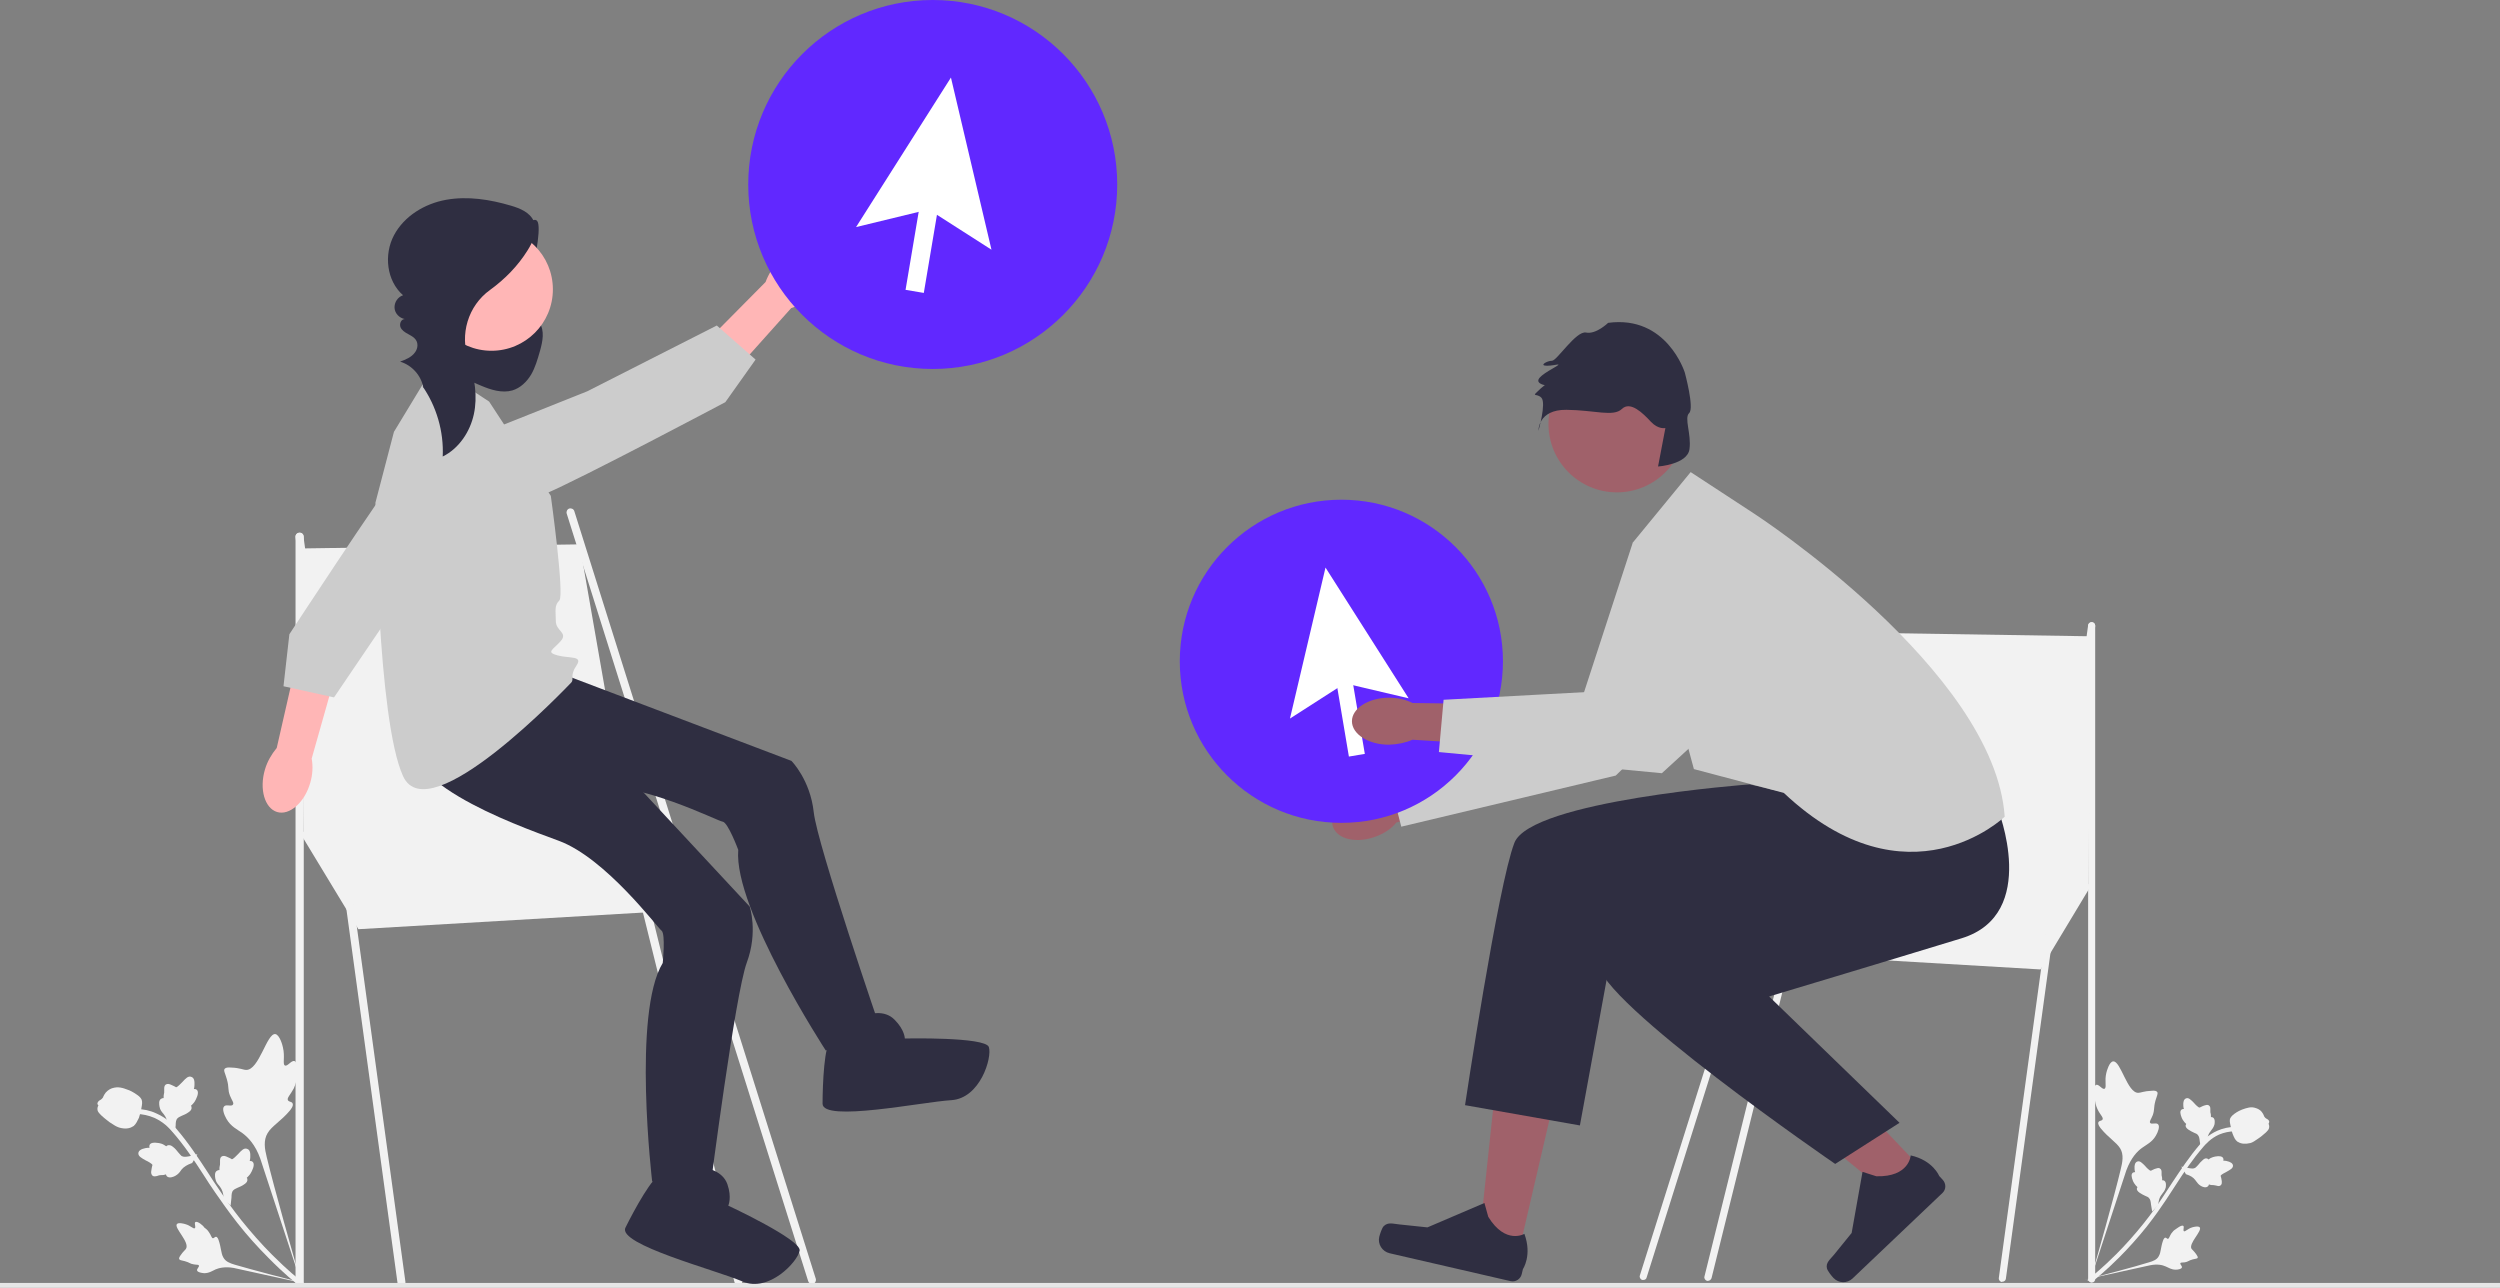 <?xml version="1.0" encoding="utf-8"?>
<!-- Generator: Adobe Illustrator 27.0.1, SVG Export Plug-In . SVG Version: 6.00 Build 0)  -->
<svg version="1.1" id="Layer_1" xmlns="http://www.w3.org/2000/svg" xmlns:xlink="http://www.w3.org/1999/xlink" x="0px" y="0px"
	 viewBox="0 0 851 438.4" style="enable-background:new 0 0 851 438.4;" xml:space="preserve">
<rect x="0" y="0" width="851" height="438.4" fill="#808080" stroke="none"/>
<style type="text/css">
	.st0{fill:#F2F2F2;}
	.st1{fill:#E6E6E6;}
	.st2{fill:#2F2E41;}
	.st3{fill:#CCCCCC;}
	.st4{fill:#FFB6B6;}
	.st5{fill:#6128FF;}
	.st6{fill:#FFFFFF;}
	.st7{fill:#A0616A;}
</style>
<g>
	<path class="st0" d="M100.3,361.2c-1.1-0.4-2.4,1.9-3.3,1.5c-0.9-0.4,0.1-2.9-0.7-6.2c-0.1-0.6-1.1-4.3-2.6-4.5
		c-2.9-0.3-5.5,12.3-9.9,12.2c-1,0-2.1-0.7-5.1-0.8c-1.2-0.1-1.8,0-2.2,0.4c-0.5,0.6,0.1,1.4,0.7,3.5c0.9,3.1,0.2,3.4,1.1,5.7
		c0.7,1.7,1.4,2.4,1,3c-0.5,0.8-2.3-0.2-3,0.6c-0.8,0.8,0,2.9,0.8,4.3c1.5,2.6,3.6,3.5,5.4,4.8c1.9,1.4,4.4,3.9,6.1,8.7l14.3,43.5
		c-2.7-9.1-9.8-34.3-12.1-44c-0.7-2.8-1.2-5.7,0.3-8.2c1.4-2.4,4.6-4.1,7.6-7.7c0.3-0.4,1.3-1.6,0.9-2.4c-0.3-0.7-1.2-0.4-1.6-1.1
		c-0.4-0.8,0.9-1.9,2-4c0.7-1.5,0.9-2.7,1.1-3.8C101,366.6,101.7,361.8,100.3,361.2L100.3,361.2L100.3,361.2z"/>
	<path class="st0" d="M66.5,416c-0.5,0.4,0.3,1.7-0.2,2.1c-0.5,0.3-1.4-0.9-3.2-1.4c-0.3-0.1-2.4-0.7-2.9,0c-1,1.3,4.5,6.2,3.1,8.4
		c-0.3,0.5-0.9,0.8-1.9,2.3c-0.4,0.6-0.5,0.9-0.4,1.2c0.2,0.4,0.7,0.4,1.9,0.7c1.8,0.5,1.7,0.9,3.1,1.1c1,0.2,1.6,0,1.7,0.4
		c0.2,0.5-0.8,1.1-0.6,1.7c0.2,0.6,1.4,0.8,2.4,0.9c1.7,0,2.8-0.8,3.9-1.3c1.2-0.5,3.2-1,6.1-0.5l25.5,5.6
		c-5.2-1.3-19.7-5.1-25.1-6.7c-1.6-0.5-3.1-1-3.9-2.5c-0.8-1.4-0.7-3.4-1.6-5.9c-0.1-0.3-0.4-1.1-0.9-1.1c-0.4,0-0.6,0.5-1,0.5
		c-0.5,0-0.6-1-1.4-2.1c-0.5-0.8-1.1-1.2-1.6-1.6C69.3,417.3,67.2,415.5,66.5,416L66.5,416L66.5,416z"/>
	<path class="st0" d="M78.5,410.4l-2.4-2.5l0-0.3c-0.1-1.5-0.5-2.7-1.2-3.6c-0.1-0.1-0.2-0.3-0.3-0.4c-0.5-0.6-1.1-1.2-1.3-2.4
		c-0.1-0.6-0.4-2.2,0.6-2.7c0.3-0.2,0.5-0.2,0.8-0.2c0,0,0-0.1,0-0.1c0-0.6,0-1,0.1-1.3c0.1-0.3,0.1-0.5,0.1-1.1c0-0.2,0-0.4,0-0.6
		c0-0.5,0-1.1,0.5-1.5c0.6-0.4,1.2-0.2,1.7,0c0.8,0.3,1.2,0.6,1.5,0.7c0.1,0.1,0.2,0.1,0.3,0.2c0.4,0.1,1.7-1.3,2.2-1.8
		c1.1-1.2,2-2.2,3.1-1.7c0.8,0.3,1.1,1.2,1,2.8c0,0.5-0.1,0.9-0.2,1.3c0.3,0,0.6,0,0.9,0.2l0,0c0.7,0.5,0.6,1.7-0.2,3.3
		c-0.2,0.4-0.5,1-1,1.5c-0.2,0.3-0.5,0.5-0.7,0.7c0.1,0.1,0.2,0.3,0.2,0.5c0.1,0.6-0.2,1.2-1,1.7c-0.8,0.6-1.6,0.9-2.3,1.2
		c-0.6,0.3-1.1,0.5-1.4,0.8c-0.6,0.5-0.7,1.4-0.7,2.5L78.5,410.4L78.5,410.4L78.5,410.4z"/>
	<path class="st0" d="M67.2,392.9l-1.8,3l-0.3,0.1c-1.4,0.5-2.5,1.2-3.2,2c-0.1,0.1-0.2,0.3-0.3,0.4c-0.4,0.6-0.9,1.3-2,1.9
		c-0.6,0.3-2,0.9-2.8,0.1c-0.2-0.2-0.3-0.5-0.3-0.7c0,0-0.1,0-0.1,0.1c-0.6,0.2-1,0.2-1.3,0.2c-0.3,0-0.5,0-1,0.1
		c-0.2,0.1-0.4,0.1-0.6,0.2c-0.5,0.1-1.1,0.3-1.6-0.1c-0.5-0.5-0.5-1.2-0.4-1.6c0.1-0.8,0.2-1.3,0.3-1.7c0-0.1,0.1-0.3,0.1-0.3
		c0-0.4-1.6-1.3-2.3-1.6c-1.4-0.8-2.6-1.4-2.5-2.5c0.1-0.8,0.9-1.4,2.5-1.7c0.5-0.1,0.9-0.1,1.3-0.1c-0.1-0.3-0.1-0.6,0-0.9l0,0
		c0.3-0.8,1.4-1,3.2-0.7c0.4,0.1,1.1,0.2,1.7,0.6c0.3,0.2,0.6,0.4,0.8,0.5c0.1-0.1,0.2-0.2,0.4-0.3c0.6-0.2,1.2-0.1,1.9,0.5
		c0.8,0.6,1.3,1.3,1.8,1.9c0.4,0.5,0.8,0.9,1.1,1.2c0.7,0.4,1.5,0.3,2.6,0.1L67.2,392.9C67.2,392.9,67.2,392.9,67.2,392.9z"/>
	<path class="st0" d="M59.5,385.9l-2.4-2.5l0-0.3c-0.1-1.5-0.5-2.7-1.2-3.6c-0.1-0.1-0.2-0.3-0.3-0.4c-0.5-0.6-1.1-1.2-1.3-2.4
		c-0.1-0.6-0.4-2.2,0.6-2.7c0.3-0.2,0.5-0.2,0.8-0.2c0,0,0-0.1,0-0.1c0-0.6,0-1,0.1-1.3c0.1-0.3,0.1-0.5,0.1-1.1c0-0.2,0-0.4,0-0.6
		c0-0.5,0-1.1,0.5-1.5c0.6-0.4,1.2-0.2,1.7,0c0.8,0.3,1.2,0.6,1.5,0.7c0.1,0.1,0.2,0.1,0.3,0.2c0.4,0.1,1.7-1.3,2.2-1.8
		c1.1-1.2,2-2.2,3.1-1.7c0.8,0.3,1.1,1.2,1,2.8c0,0.5-0.1,0.9-0.2,1.3c0.3,0,0.6,0,0.9,0.2l0,0c0.7,0.5,0.6,1.7-0.2,3.3
		c-0.2,0.4-0.5,1-1,1.5c-0.2,0.3-0.5,0.5-0.7,0.7c0.1,0.1,0.2,0.3,0.2,0.5c0.1,0.6-0.2,1.2-1,1.7c-0.8,0.6-1.6,0.9-2.3,1.2
		c-0.6,0.3-1.1,0.5-1.4,0.8c-0.6,0.5-0.7,1.4-0.7,2.5L59.5,385.9L59.5,385.9L59.5,385.9z"/>
	<path class="st0" d="M103.7,437.3l-0.9,0.1l-0.7-0.6l0.7,0.6l-0.6,0.6c-0.1-0.1-0.2-0.2-0.4-0.4c-1.3-1-5.1-4-10.4-9.4
		c-3.7-3.7-7.3-7.7-10.6-11.9c-3.3-4.2-5.6-7.6-7.5-10.3c-1.4-2-2.7-4-3.9-5.9c-3.3-5.1-6.5-10-10.7-14.8c-0.9-1.1-2.9-3.3-6.2-4.8
		c-1.9-0.8-4-1.3-6.2-1.3l0-1.7c2.4,0,4.8,0.5,6.9,1.5c3.7,1.6,5.8,4,6.8,5.2c4.2,4.9,7.4,9.8,10.8,15c1.2,1.9,2.5,3.9,3.9,5.9
		c1.8,2.7,4.1,6,7.4,10.2c3.3,4.1,6.8,8.1,10.5,11.8c5.3,5.3,9,8.3,10.3,9.2C103.5,436.8,103.7,436.9,103.7,437.3
		C103.7,437.3,103.7,437.3,103.7,437.3z"/>
	<path class="st0" d="M45.5,383.3c-0.1,0-0.1,0.1-0.2,0.1c-1.2,0.8-2.8,1-4.8,0.4c-0.9-0.3-1.7-0.8-3.2-1.8c-0.2-0.2-1.4-1-2.8-2.3
		c-0.9-0.9-1.2-1.3-1.3-1.8c-0.1-0.6,0-1.1,0.3-1.6c-0.1-0.1-0.2-0.3-0.3-0.4c-0.2-0.7,0.5-1.2,0.8-1.4c0.2-0.1,0.4-0.2,0.6-0.4
		c0.3-0.3,0.5-0.5,0.6-0.9c0.2-0.4,0.4-0.8,0.8-1.3c0.9-1,1.9-1.4,2.3-1.5c1.9-0.6,3.5-0.1,5.3,0.6c0.4,0.1,1.7,0.7,3.1,1.7
		c1,0.7,1.3,1.2,1.5,1.6c0.3,0.8,0.2,1.5-0.1,3.1c-0.4,1.7-0.6,2.5-0.8,3.1C46.7,381.7,46.3,382.6,45.5,383.3
		C45.5,383.3,45.5,383.3,45.5,383.3z"/>
</g>
<g>
	<polygon class="st0" points="102,283.3 122,316.3 238.2,309.5 207.3,269.6 	"/>
	<path class="st0" d="M136.7,437.8c-0.7,0-1.3-0.5-1.4-1.2l-34.7-253.7c-0.1-0.8,0.4-1.4,1.2-1.5c0.8-0.1,1.4,0.4,1.5,1.2
		l34.7,253.7c0.1,0.8-0.4,1.4-1.2,1.5C136.9,437.7,136.8,437.8,136.7,437.8L136.7,437.8z"/>
	<path class="st0" d="M102,438.1c-0.8,0-1.4-0.6-1.4-1.4v-254c0-0.8,0.6-1.4,1.4-1.4s1.4,0.6,1.4,1.4v254
		C103.4,437.5,102.8,438.1,102,438.1z"/>
	<path class="st0" d="M276.4,437.1c-0.6,0-1.1-0.4-1.3-1l-82.2-261.3c-0.2-0.7,0.2-1.5,0.9-1.7c0.7-0.2,1.5,0.2,1.7,0.9l82.2,261.3
		c0.2,0.7-0.2,1.5-0.9,1.7C276.7,437,276.5,437.1,276.4,437.1z"/>
	<path class="st0" d="M251.3,437.4c-0.6,0-1.2-0.4-1.3-1l-57.1-230.6c-0.2-0.7,0.3-1.5,1-1.7c0.7-0.2,1.5,0.3,1.7,1l57.1,230.6
		c0.2,0.7-0.3,1.5-1,1.7C251.5,437.4,251.4,437.4,251.3,437.4z"/>
	<polygon class="st0" points="102,186.7 197.3,185.3 214.8,285.4 103.4,285.4 	"/>
</g>
<rect id="uuid-9b30b827-6513-40a8-b334-b5fbd730ae9a" y="436.7" class="st1" width="851" height="1.7"/>
<g>
	<path class="st2" d="M174.5,77.4c2.9,1.6,7.5-4.8,8.6-1.7s-1.5,15.8-2.8,18.8c-0.7,1.5-1.6,2.9-2.2,4.4s-1,3.3-0.4,4.8
		c1,2.7,4.3,3.8,5.9,6.1c1.9,2.8,1.1,6.5,0.2,9.7c-0.8,2.8-1.6,5.6-3,8c-1.5,2.5-3.7,4.6-6.4,5.4c-3.5,1-7.3-0.2-10.6-1.6
		c-3.3-1.3-6.5-2.9-9.2-5s-5.1-5.1-6-8.4c-1.2-4.2-0.2-8.9,1.9-12.8s5.2-7.1,8.4-10.2c5.4-5.1,11.1-9.9,17.1-14.3"/>
	<path class="st2" d="M192.4,229.8l77,29.2c0,0,6.4,6.4,7.6,17.5c1.2,11.1,22.8,74.1,22.8,74.1l-18.7,7c0,0-31.5-48.4-29.8-68.3
		c0,0-3.5-9.4-5.3-9.6s-28-13.7-44.9-12s-61.3,7-62.4-13.4c-1.2-20.4,9.1-20.4,9.1-20.4L192.4,229.8L192.4,229.8z"/>
	<path class="st2" d="M295.7,345.3c0,0,5.3-1.8,8.8,1.8c3.5,3.5,3.5,6.4,3.5,6.4s27.4-0.6,28.6,2.9s-2.9,17.5-12.8,18.1
		s-43.8,7.6-43.8,1.2s0.6-21,2.9-21C285.2,354.7,295.7,345.3,295.7,345.3z"/>
	<path class="st2" d="M199.1,248.3l56.1,60.3c0,0,2.9,8.6-1,19.1s-12.4,76.5-12.4,76.5l-19.8-2c0,0-6.8-57.4,3.6-74.4
		c0,0,1-9.9-0.4-11c-1.4-1-19-24.7-35-30.6s-58-20.9-50-39.7c8-18.8,17.2-14.3,17.2-14.3L199.1,248.3L199.1,248.3z"/>
	<path class="st2" d="M240.5,397.7c0,0,5.5,0.8,7.1,5.4s0.3,7.3,0.3,7.3s24.9,11.6,24.3,15.3s-10.4,14.4-19.5,10.5
		s-42.6-12.6-39.8-18.3s9.8-18.6,11.9-17.5S240.5,397.7,240.5,397.7L240.5,397.7z"/>
	<path class="st3" d="M147.8,124.4l18.7,12.3l21,32.1c0,0,4.7,33.8,2.9,35.6s-1.2,3.5-1.2,7c0,3.5,4.3,3.9,1.6,6.9
		c-2.7,3-5,3.7-1,4.8c4.1,1.1,8.8,0,6.4,3.5c-2.4,3.5-0.6,4.6-1.8,5.8c-1.2,1.2-48.4,51.1-57.2,31.8s-9.4-93.1-9.4-93.1l6.3-24.1
		L147.8,124.4L147.8,124.4z"/>
	<g>
		<path id="uuid-d4ebd0a3-ba64-4a91-a7b4-f6dfa075657d-346" class="st4" d="M90.2,261.9c-2,6.7-0.1,13.2,4.1,14.5s9.4-3.2,11.3-9.9
			c0.8-2.7,1-5.5,0.5-8.3l8.1-28.6l-13.5-3.5l-6.5,28.5C92.4,256.8,91,259.2,90.2,261.9L90.2,261.9z"/>
		<path class="st3" d="M167.1,165c0,0-21.8-16.6-30-6.1s-38.6,57-38.6,57l-2,17.7l17.2,3.8l27.8-41L167.1,165L167.1,165z"/>
	</g>
	<g>
		<path id="uuid-2985f50f-051f-4f07-b03f-e61c1365f091-347" class="st4" d="M276.4,100.5c5-4.9,6.5-11.5,3.4-14.7
			c-3.1-3.2-9.7-1.8-14.7,3.2c-2,1.9-3.5,4.3-4.5,7l-20.9,21.1l10.1,9.6l19.5-21.8C272,104,274.5,102.5,276.4,100.5z"/>
		<path class="st3" d="M162.3,148.2c0,0,11,25.1,23.3,19.9s61.3-31.2,61.3-31.2l10.3-14.5l-13.2-11.6l-44.1,22.4L162.3,148.2
			L162.3,148.2z"/>
	</g>
	<circle class="st4" cx="167.3" cy="98.5" r="20.9"/>
	<path class="st2" d="M143.7,131.3c4.9,7,7.4,15.6,7,24.1c5.5-2.7,9.3-8.4,10.6-14.4s0.3-12.4-1.7-18.2c0-0.1,0-0.1-0.1-0.2
		c-3.1-8.7-0.2-18.5,7.3-23.9c5.1-3.7,9.5-8.2,12.8-13.5c1.9-3,3.5-6.7,2.1-9.9c-1.3-3-4.7-4.4-7.8-5.3c-7.1-2.1-14.7-3.3-22-2
		c-7.3,1.3-14.3,5.5-17.8,12.1s-2.5,15.5,3.1,20.4c-1.8,0.6-3,2.4-2.9,4.3s1.7,3.5,3.5,3.8c-1.2,0-1.9,1.5-1.5,2.7
		c0.4,1.1,1.5,1.8,2.6,2.4c1.5,0.8,3.2,1.7,3.2,3.8c0,0.9-0.3,1.7-0.8,2.4c-1.2,1.7-3.2,2.5-5.1,3.2c4,1.2,7.2,4.7,7.9,8.9"/>
</g>
<g>
	<circle class="st5" cx="317.5" cy="62.8" r="62.8"/>
	<g>
		
			<rect x="296.4" y="78.3" transform="matrix(0.166 -0.986 0.986 0.166 181.845 377.916)" class="st6" width="36.1" height="6.3"/>
		<polygon class="st6" points="337.5,85 316.1,71.3 291.4,77.3 323.7,26.4 		"/>
	</g>
</g>
<g>
	<path class="st0" d="M713.5,369.3c0.9-0.4,2.1,1.7,2.9,1.3c0.8-0.4-0.1-2.6,0.6-5.4c0.1-0.5,1-3.8,2.3-3.9
		c2.6-0.3,4.8,10.8,8.6,10.7c0.8,0,1.9-0.6,4.5-0.7c1-0.1,1.6,0,1.9,0.4c0.4,0.5-0.1,1.3-0.6,3c-0.7,2.7-0.2,2.9-0.9,4.9
		c-0.6,1.5-1.2,2.1-0.9,2.6c0.4,0.7,2-0.2,2.7,0.5c0.7,0.7,0,2.6-0.7,3.8c-1.3,2.3-3.2,3.1-4.7,4.2c-1.7,1.2-3.8,3.4-5.4,7.7
		l-12.5,38.1c2.4-7.9,8.6-30,10.6-38.5c0.6-2.4,1.1-5-0.2-7.1c-1.3-2.1-4-3.6-6.6-6.8c-0.3-0.4-1.1-1.4-0.8-2.1
		c0.3-0.6,1.1-0.4,1.4-0.9c0.4-0.7-0.8-1.6-1.7-3.5c-0.6-1.3-0.8-2.4-0.9-3.3C712.9,374,712.3,369.8,713.5,369.3L713.5,369.3
		L713.5,369.3z"/>
	<path class="st0" d="M743.2,417.3c0.4,0.3-0.2,1.5,0.2,1.8c0.4,0.3,1.2-0.8,2.8-1.3c0.3-0.1,2.1-0.6,2.6,0c0.9,1.2-3.9,5.5-2.8,7.3
		c0.3,0.4,0.8,0.7,1.7,2c0.3,0.5,0.5,0.8,0.4,1c-0.1,0.4-0.6,0.3-1.7,0.6c-1.5,0.4-1.5,0.8-2.7,1c-0.9,0.1-1.4,0-1.5,0.3
		c-0.2,0.4,0.7,0.9,0.5,1.5c-0.2,0.5-1.3,0.7-2.1,0.7c-1.5,0-2.4-0.7-3.4-1.1c-1.1-0.5-2.8-0.9-5.3-0.4l-22.3,4.9
		c4.6-1.1,17.2-4.4,21.9-5.9c1.4-0.4,2.8-0.9,3.4-2.2c0.7-1.2,0.6-3,1.4-5.2c0.1-0.3,0.4-1,0.8-1c0.4,0,0.5,0.4,0.8,0.4
		c0.5,0,0.6-0.9,1.2-1.8c0.5-0.7,0.9-1.1,1.4-1.4C740.7,418.4,742.6,416.8,743.2,417.3L743.2,417.3L743.2,417.3z"/>
	<path class="st0" d="M732.6,412.4l2.1-2.2l0-0.3c0.1-1.3,0.4-2.3,1-3.1c0.1-0.1,0.2-0.2,0.3-0.4c0.4-0.5,0.9-1.1,1.2-2.1
		c0.1-0.5,0.3-1.9-0.5-2.4c-0.2-0.1-0.5-0.2-0.7-0.1c0,0,0-0.1,0-0.1c0-0.6,0-0.9-0.1-1.2c-0.1-0.2-0.1-0.5-0.1-0.9
		c0-0.2,0-0.4,0-0.5c0-0.4,0-1-0.5-1.3c-0.5-0.4-1.1-0.1-1.5,0c-0.7,0.2-1.1,0.5-1.4,0.6c-0.1,0.1-0.2,0.1-0.3,0.1
		c-0.3,0.1-1.5-1.1-1.9-1.6c-1-1-1.8-1.9-2.7-1.5c-0.7,0.3-1,1.1-0.9,2.5c0,0.4,0.1,0.8,0.2,1.1c-0.3,0-0.5,0-0.8,0.2l0,0
		c-0.6,0.5-0.5,1.4,0.1,2.9c0.2,0.4,0.4,0.8,0.9,1.4c0.2,0.2,0.4,0.4,0.6,0.6c-0.1,0.1-0.1,0.3-0.2,0.4c-0.1,0.5,0.2,1,0.9,1.5
		c0.7,0.5,1.4,0.8,2,1.1c0.5,0.2,1,0.4,1.2,0.7c0.5,0.5,0.6,1.2,0.7,2.2L732.6,412.4L732.6,412.4L732.6,412.4z"/>
	<path class="st0" d="M742.5,397.1l1.6,2.6l0.3,0.1c1.2,0.4,2.2,1,2.8,1.8c0.1,0.1,0.2,0.3,0.3,0.4c0.4,0.5,0.8,1.2,1.7,1.7
		c0.5,0.3,1.7,0.8,2.4,0.1c0.2-0.2,0.3-0.4,0.3-0.6c0,0,0.1,0,0.1,0c0.5,0.2,0.8,0.2,1.1,0.2c0.2,0,0.5,0,0.9,0.1
		c0.2,0,0.4,0.1,0.5,0.1c0.4,0.1,0.9,0.3,1.4-0.1c0.5-0.4,0.4-1,0.4-1.4c-0.1-0.7-0.2-1.2-0.3-1.5c0-0.1-0.1-0.2-0.1-0.3
		c0-0.4,1.4-1.1,2-1.4c1.2-0.7,2.3-1.2,2.2-2.2c-0.1-0.7-0.8-1.2-2.2-1.5c-0.4-0.1-0.8-0.1-1.1-0.1c0.1-0.2,0.1-0.5,0-0.8l0,0
		c-0.3-0.7-1.3-0.9-2.8-0.6c-0.4,0.1-0.9,0.2-1.5,0.5c-0.3,0.2-0.5,0.3-0.7,0.5c-0.1-0.1-0.2-0.2-0.4-0.3c-0.5-0.2-1-0.1-1.6,0.5
		c-0.7,0.6-1.1,1.1-1.5,1.6c-0.4,0.4-0.7,0.8-1,1c-0.6,0.4-1.3,0.3-2.3,0.1L742.5,397.1L742.5,397.1L742.5,397.1z"/>
	<path class="st0" d="M749.2,390.9l2.1-2.2l0-0.3c0.1-1.3,0.4-2.3,1-3.1c0.1-0.1,0.2-0.2,0.3-0.4c0.4-0.5,0.9-1.1,1.2-2.1
		c0.1-0.5,0.3-1.9-0.5-2.4c-0.2-0.1-0.5-0.2-0.7-0.1c0,0,0-0.1,0-0.1c0-0.6,0-0.9-0.1-1.2c-0.1-0.2-0.1-0.5-0.1-0.9
		c0-0.2,0-0.4,0-0.5c0-0.4,0-1-0.5-1.3c-0.5-0.4-1.1-0.1-1.5,0c-0.7,0.2-1.1,0.5-1.4,0.6c-0.1,0.1-0.2,0.1-0.3,0.1
		c-0.3,0.1-1.5-1.1-1.9-1.6c-1-1-1.8-1.9-2.7-1.5c-0.7,0.3-1,1.1-0.9,2.5c0,0.4,0.1,0.8,0.2,1.1c-0.3,0-0.5,0-0.8,0.2l0,0
		c-0.6,0.5-0.5,1.4,0.1,2.9c0.2,0.4,0.4,0.8,0.9,1.4c0.2,0.2,0.4,0.4,0.6,0.6c-0.1,0.1-0.1,0.3-0.2,0.4c-0.1,0.5,0.2,1,0.9,1.5
		c0.7,0.5,1.4,0.8,2,1.1c0.5,0.2,1,0.4,1.2,0.7c0.5,0.5,0.6,1.2,0.7,2.2L749.2,390.9L749.2,390.9L749.2,390.9z"/>
	<path class="st0" d="M710.6,435.9l0.8,0.1l0.6-0.5l-0.6,0.5l0.5,0.5c0.1,0,0.2-0.1,0.4-0.3c1.1-0.9,4.4-3.5,9.1-8.2
		c3.3-3.3,6.4-6.8,9.3-10.4c2.9-3.7,4.9-6.6,6.5-9c1.2-1.8,2.3-3.5,3.4-5.2c2.9-4.5,5.7-8.7,9.4-13c0.8-0.9,2.5-2.9,5.4-4.2
		c1.7-0.7,3.5-1.1,5.4-1.1l0-1.5c-2.1,0-4.2,0.5-6,1.3c-3.2,1.4-5.1,3.5-5.9,4.6c-3.7,4.3-6.5,8.6-9.5,13.1
		c-1.1,1.7-2.2,3.4-3.4,5.2c-1.6,2.4-3.6,5.3-6.5,8.9c-2.9,3.6-6,7.1-9.2,10.3c-4.6,4.6-7.9,7.2-9,8.1
		C710.7,435.5,710.6,435.6,710.6,435.9L710.6,435.9L710.6,435.9z"/>
	<path class="st0" d="M761.6,388.6c0,0,0.1,0.1,0.2,0.1c1.1,0.7,2.5,0.8,4.2,0.4c0.8-0.2,1.5-0.7,2.8-1.6c0.2-0.1,1.3-0.9,2.5-2
		c0.8-0.8,1-1.1,1.1-1.6c0.1-0.5,0-1-0.2-1.4c0.1-0.1,0.2-0.2,0.2-0.4c0.2-0.7-0.4-1-0.7-1.2c-0.2-0.1-0.4-0.2-0.6-0.4
		c-0.3-0.3-0.4-0.5-0.5-0.8c-0.1-0.3-0.3-0.7-0.7-1.2c-0.7-0.9-1.7-1.2-2-1.3c-1.6-0.6-3-0.1-4.7,0.5c-0.3,0.1-1.5,0.6-2.7,1.5
		c-0.9,0.7-1.1,1.1-1.3,1.4c-0.3,0.7-0.2,1.3,0.1,2.7c0.3,1.5,0.5,2.2,0.7,2.7C760.5,387.2,760.8,388,761.6,388.6L761.6,388.6
		L761.6,388.6z"/>
</g>
<g>
	<polygon class="st7" points="516.5,428.2 503.2,425.1 508.8,372.4 528.4,377 	"/>
	<path class="st2" d="M471,417.4L471,417.4c-0.6,0.6-1.3,2.8-1.5,3.6l0,0c-0.6,2.5,1,5,3.5,5.6l41.2,9.5c1.7,0.4,3.4-0.7,3.8-2.4
		l0.4-1.7c0,0,3.2-4.7,0.5-12c0,0-6.4,3.8-12.3-5.8l-1.3-4.7l-19.4,8.3l-9.5-1C474.2,416.6,472.5,415.9,471,417.4L471,417.4z"/>
</g>
<g>
	<polygon class="st7" points="656,399.8 646.1,409.2 605.1,375.6 619.7,361.7 	"/>
	<path class="st2" d="M621.9,431.8L621.9,431.8c0.2,0.8,1.6,2.6,2.2,3.2l0,0c1.8,1.9,4.7,1.9,6.5,0.2l30.6-29.1
		c1.3-1.2,1.3-3.2,0.1-4.5l-1.2-1.3c0,0-2.1-5.3-9.7-7c0,0-0.4,7.4-11.7,7.1l-4.7-1.5l-3.7,20.8l-6,7.4
		C623,428.7,621.4,429.8,621.9,431.8L621.9,431.8L621.9,431.8z"/>
</g>
<g>
	<polygon class="st0" points="712,301.1 694.6,330 592.8,324 619.9,289.1 	"/>
	<path class="st0" d="M681.6,436.3c0.6,0,1.1-0.4,1.2-1l30.4-222.1c0.1-0.7-0.4-1.3-1-1.4c-0.7-0.1-1.3,0.4-1.4,1L680.4,435
		c-0.1,0.7,0.4,1.3,1,1.4C681.5,436.3,681.6,436.3,681.6,436.3L681.6,436.3z"/>
	<path class="st0" d="M712,436.6c0.7,0,1.2-0.5,1.2-1.2V213c0-0.7-0.5-1.2-1.2-1.2s-1.2,0.5-1.2,1.2v222.4
		C710.8,436.1,711.4,436.6,712,436.6L712,436.6z"/>
	<path class="st0" d="M559.4,435.7c0.5,0,1-0.3,1.1-0.8l72-228.7c0.2-0.6-0.2-1.3-0.8-1.5c-0.6-0.2-1.3,0.2-1.5,0.8l-72,228.7
		c-0.2,0.6,0.2,1.3,0.8,1.5C559.1,435.7,559.3,435.7,559.4,435.7z"/>
	<path class="st0" d="M581.4,436c0.5,0,1-0.4,1.2-0.9l50-201.9c0.2-0.6-0.2-1.3-0.9-1.5c-0.6-0.2-1.3,0.2-1.5,0.9l-50,201.9
		c-0.2,0.6,0.2,1.3,0.9,1.5C581.2,436,581.3,436,581.4,436L581.4,436z"/>
	<polygon class="st0" points="712,216.6 628.6,215.3 613.3,302.9 710.8,302.9 	"/>
</g>
<path class="st2" d="M680,275.2c0,0,14.5,36-12.3,44.2s-65.5,19.8-65.5,19.8l44.4,43l-21.9,14c0,0-80.8-55.4-80.8-68.6
	s66.2-47.6,66.2-47.6l36.5-13L680,275.2L680,275.2z"/>
<path class="st2" d="M595.6,267c0,0-74.5,5.5-80.1,19.9s-16.8,89.3-16.8,89.3l39.1,6.9l11.7-63.8l107.2-38.1L595.6,267L595.6,267z"
	/>
<path class="st3" d="M555.8,184.7l19.7-24l21.7,14.2c0,0,81.8,53.2,85.2,103.1c0,0-32.9,31.7-75.2-8.1l-30.6-8.1L555.8,184.7
	L555.8,184.7z"/>
<g>
	<path class="st7" d="M468.5,284.7c-6.5,2.5-13.1,1.1-14.7-3.1s2.5-9.5,9-12c2.9-1.1,5.7-1.4,8.2-1.1l27.8-10.1l4.4,13.1l-27.9,8.5
		C473.7,282,471.4,283.6,468.5,284.7L468.5,284.7z"/>
	<polygon class="st3" points="562.4,186.8 555.8,184.7 537.1,242.1 472.9,265.6 477,281.4 550,264 578.1,236.6 	"/>
</g>
<circle class="st7" cx="550.4" cy="144.3" r="23.3"/>
<path class="st2" d="M573.5,126.8c0,0-6.1-19.6-26.1-16.9c0,0-4.1,4-7.5,3.3s-9.9,9.6-11.6,9.6s-4.6,1.7-1.7,1.7s6-1.4,2,0.9
	s-6.6,4.2-3.8,5.4s3.4-2-0.3,1.4s-1.5,1.4,0.2,3.2s-1,11.2-1,11.2s-0.2-7.2,9.5-7.1c9.7,0.1,16,2.5,18.9-0.3s7.2,1.5,9.8,4.3
	s5,2.2,5,2.2l-2.5,13.1c0,0,10-0.7,10.7-5.9s-1.9-10.6-0.1-12.3S573.5,126.8,573.5,126.8L573.5,126.8z"/>
<g>
	<circle class="st5" cx="456.6" cy="225.1" r="55"/>
	<g>
		
			<rect x="456.6" y="225.6" transform="matrix(0.986 -0.166 0.166 0.986 -33.741 79.732)" class="st6" width="5.5" height="31.6"/>
		<polygon class="st6" points="439.1,244.6 457.8,232.6 479.5,237.7 451.2,193.2 		"/>
	</g>
</g>
<g>
	<path class="st7" d="M472.8,253.5c-7,0-12.6-3.6-12.6-8c0-4.4,5.7-8,12.6-8c3.1,0,5.9,0.7,8,1.8l29.6,0.4l-0.5,13.9l-29.1-1.8
		C478.6,252.8,475.8,253.4,472.8,253.5L472.8,253.5z"/>
	<path class="st3" d="M585.2,185L585.2,185c14.3,15.6,16,39,4.2,56.5l-23.7,21.7l-75.9-7.2l1.6-17.8l53.7-2.9L585.2,185L585.2,185z"
		/>
</g>
</svg>

